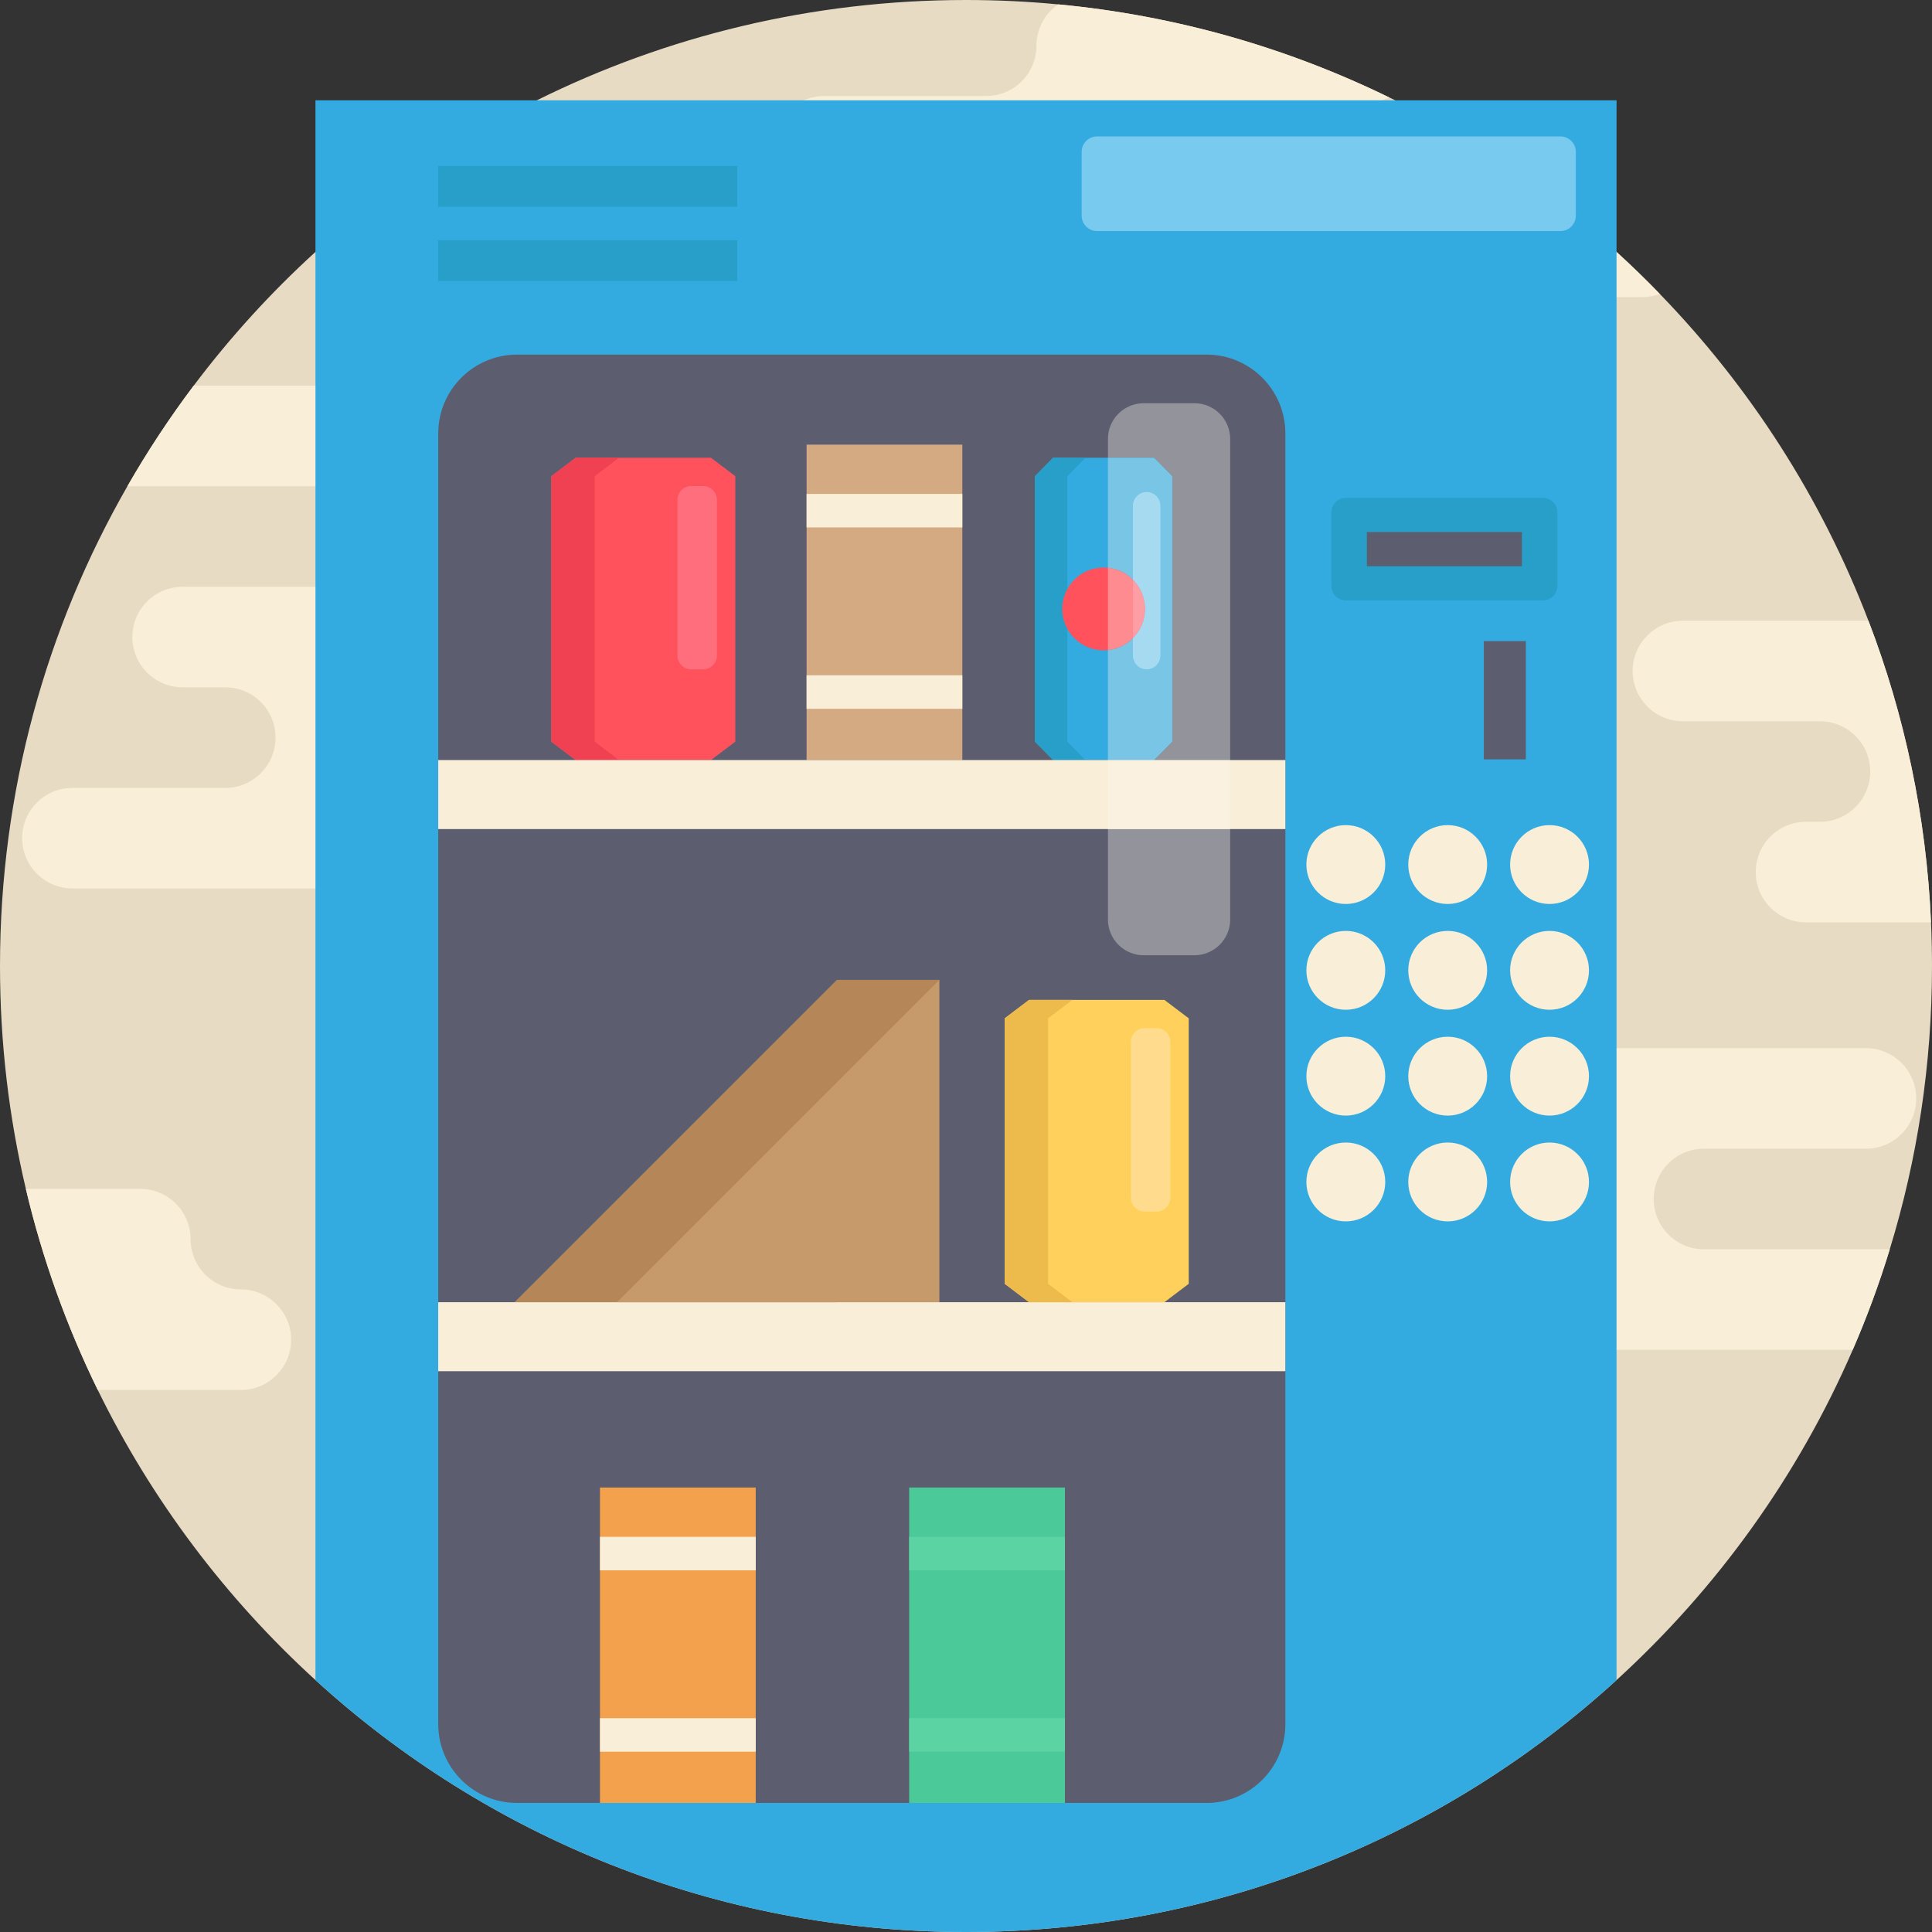 <svg xmlns="http://www.w3.org/2000/svg" xmlns:xlink="http://www.w3.org/1999/xlink" id="Capa_1" x="0px" y="0px" viewBox="0 0 512 512" style="enable-background:new 0 0 512 512;" xml:space="preserve">
<rect x="0" y="0" width="512" height="512" fill="#333333" stroke="none"/>
<path style="fill:#E8DBC4;" d="M512,256c0,26.122-3.908,51.325-11.191,75.065c-2.779,9.112-6.06,18.004-9.812,26.645  c-14.514,33.499-35.997,63.279-62.6,87.531C382.903,486.713,322.414,512,256,512s-126.903-25.287-172.398-66.759  c-23.751-21.65-43.416-47.71-57.689-76.884c-8.223-16.812-14.66-34.659-19.059-53.29C2.372,296.114,0,276.334,0,256  c0-46.279,12.278-89.684,33.761-127.143c5.308-9.258,11.18-18.16,17.565-26.645c9.634-12.8,20.449-24.68,32.277-35.453  c17.502-15.966,37.23-29.529,58.661-40.176C176.525,9.571,215.144,0,256,0c8.244,0,16.384,0.387,24.43,1.16h0.01  c31.263,2.957,60.865,11.536,87.824,24.712c0.01,0,0.01,0,0.01,0c0.491,0.23,0.972,0.47,1.463,0.711  c14.524,7.21,28.264,15.768,41.054,25.506c6.092,4.629,11.964,9.519,17.607,14.67c3.95,3.605,7.785,7.325,11.494,11.16  c23.855,24.607,42.799,53.99,55.265,86.58c9.582,24.994,15.339,51.879,16.583,79.935C511.916,248.268,512,252.123,512,256z"></path>
<g>
	<path style="fill:#F9EED7;" d="M248.456,186.055c2.403,2.414,3.897,5.736,3.897,9.425c0,7.356-5.966,13.322-13.322,13.322h-1.306   c-3.688,0-7.011,1.484-9.425,3.897s-3.897,5.736-3.897,9.425c0,7.356-5.966,13.322-13.333,13.322H19.195   c-3.678,0-7.011-1.494-9.415-3.908c-2.414-2.403-3.908-5.736-3.908-9.415c0-7.367,5.966-13.322,13.322-13.322h40.5   c3.688,0,7.011-1.494,9.425-3.908c2.414-2.403,3.897-5.736,3.897-9.415c0-7.367-5.956-13.333-13.322-13.333H48.4   c-3.678,0-7.011-1.494-9.425-3.897c-2.403-2.414-3.897-5.747-3.897-9.425c0-7.356,5.956-13.322,13.322-13.322h37.418   c3.678,0,7.011-1.494,9.415-3.897c2.414-2.414,3.908-5.747,3.908-9.425c0-7.356-5.966-13.322-13.322-13.322H33.761   c5.308-9.258,11.18-18.16,17.565-26.645h156.62c3.678,0,7.011,1.494,9.415,3.897c2.414,2.414,3.908,5.747,3.908,9.425   c0,7.356,5.966,13.322,13.322,13.322h4.441c7.356,0,13.322,5.966,13.322,13.322c0,7.356-5.966,13.322-13.322,13.322h-24.43   c-3.678,0-7.011,1.494-9.425,3.897c-2.403,2.414-3.897,5.747-3.897,9.425c0,7.367,5.966,13.322,13.322,13.322h24.43   C242.709,182.147,246.042,183.641,248.456,186.055z"></path>
	<path style="fill:#F9EED7;" d="M511.739,244.433h-33.134c-3.678,0-7.011-1.494-9.425-3.908c-2.403-2.403-3.897-5.736-3.897-9.415   c0-7.356,5.956-13.322,13.322-13.322h3.699c3.678,0,7.011-1.494,9.425-3.908c2.403-2.403,3.897-5.736,3.897-9.415   c0-7.356-5.966-13.322-13.322-13.322h-36.321c-3.678,0-7.011-1.494-9.425-3.908c-2.403-2.403-3.897-5.736-3.897-9.415   c0-7.356,5.966-13.322,13.322-13.322h49.173C504.738,189.492,510.495,216.377,511.739,244.433z"></path>
	<path style="fill:#F9EED7;" d="M438.241,317.743c0,7.356,5.966,13.322,13.322,13.322h49.246c-2.779,9.112-6.06,18.004-9.812,26.645   H388.65c-3.678,0-7.011-1.494-9.415-3.897c-2.414-2.414-3.908-5.747-3.908-9.425c0-7.356-5.966-13.322-13.322-13.322H298.35   c-3.688,0-7.011-1.494-9.425-3.897c-2.414-2.414-3.897-5.747-3.897-9.425c0-7.356,5.956-13.322,13.322-13.322h42.924   c3.688,0,7.011-1.494,9.425-3.897c2.414-2.414,3.897-5.747,3.897-9.425c0-7.356,5.966-13.322,13.333-13.322h126.569   c3.678,0,7.011,1.494,9.415,3.897c2.414,2.414,3.908,5.747,3.908,9.425c0,7.356-5.966,13.322-13.322,13.322h-42.935   C444.207,304.421,438.241,310.387,438.241,317.743z"></path>
	<path style="fill:#F9EED7;" d="M439.892,77.918c-1.442,0.533-2.988,0.815-4.608,0.815H308.715c-3.678,0-7.011-1.484-9.415-3.897   c-2.414-2.414-3.908-5.736-3.908-9.425c0-7.356-5.956-13.322-13.322-13.322h-63.655c-3.678,0-7.011-1.494-9.415-3.908   c-2.414-2.403-3.908-5.736-3.908-9.415c0-7.356,5.966-13.322,13.322-13.322h42.935c3.678,0,7.011-1.494,9.425-3.908   c2.403-2.403,3.897-5.736,3.897-9.415c0-4.545,2.278-8.568,5.757-10.961h0.01c31.263,2.957,60.865,11.536,87.824,24.712   c-5.726,1.494-9.958,6.698-9.958,12.894c0,7.356,5.966,13.322,13.322,13.322h39.163c6.092,4.629,11.964,9.519,17.607,14.67   C432.347,70.363,436.182,74.083,439.892,77.918z"></path>
	<path style="fill:#F9EED7;" d="M77.155,355.035c0,7.356-5.966,13.322-13.322,13.322H25.913   c-8.223-16.812-14.66-34.659-19.059-53.29h30.333c7.356,0,13.322,5.966,13.322,13.322c0,3.678,1.494,7.011,3.908,9.415   c2.403,2.414,5.736,3.908,9.415,3.908c3.678,0,7.011,1.494,9.415,3.908C75.661,348.024,77.155,351.357,77.155,355.035z"></path>
</g>
<path style="fill:#34ABE0;" d="M428.398,26.582v418.659C382.903,486.713,322.414,512,256,512s-126.903-25.287-172.398-66.759V26.582  H428.398z"></path>
<g>
	<rect x="116.13" y="43.99" style="fill:#279FC9;" width="79.261" height="10.802"></rect>
	<rect x="116.13" y="63.668" style="fill:#279FC9;" width="79.261" height="10.802"></rect>
	<path style="fill:#279FC9;" d="M408.887,159.107h-52.212c-2.125,0-3.847-1.723-3.847-3.847v-19.472   c0-2.125,1.723-3.847,3.847-3.847h52.212c2.125,0,3.847,1.723,3.847,3.847v19.472C412.735,157.384,411.012,159.107,408.887,159.107   z"></path>
</g>
<g>
	<rect x="362.235" y="140.999" style="fill:#5C5E70;" width="41.096" height="9.056"></rect>
	<rect x="393.226" y="169.9" style="fill:#5C5E70;" width="11.146" height="31.347"></rect>
</g>
<g>
	<circle style="fill:#F9EED7;" cx="356.655" cy="229.115" r="10.449"></circle>
	<circle style="fill:#F9EED7;" cx="410.645" cy="229.115" r="10.449"></circle>
	<circle style="fill:#F9EED7;" cx="383.655" cy="229.115" r="10.449"></circle>
	<circle style="fill:#F9EED7;" cx="356.655" cy="313.229" r="10.449"></circle>
	<circle style="fill:#F9EED7;" cx="410.645" cy="313.229" r="10.449"></circle>
	<circle style="fill:#F9EED7;" cx="383.655" cy="313.229" r="10.449"></circle>
</g>
<path style="fill:#5C5E70;" d="M319.742,93.972H137.03c-11.541,0-20.895,9.356-20.895,20.895v342.041  c0,11.539,9.355,20.895,20.895,20.895h182.712c11.54,0,20.895-9.356,20.895-20.895V114.867  C340.637,103.328,331.282,93.972,319.742,93.972L319.742,93.972z"></path>
<polygon style="fill:#FF525D;" points="194.862,126.192 188.419,121.316 152.544,121.316 146.101,126.192 146.101,196.548   152.544,201.425 188.419,201.425 194.862,196.548 "></polygon>
<polygon style="fill:#EF4152;" points="157.595,126.192 164.037,121.316 152.544,121.316 146.101,126.192 146.101,196.548   152.544,201.425 164.037,201.425 157.595,196.548 "></polygon>
<polygon style="fill:#34ABE0;" points="310.671,126.193 305.861,121.316 279.083,121.316 274.275,126.193 274.275,196.548   279.083,201.425 305.861,201.425 310.671,196.548 "></polygon>
<polygon style="fill:#279FC9;" points="282.854,126.192 287.664,121.316 279.084,121.316 274.274,126.192 274.274,196.548   279.084,201.425 287.664,201.425 282.854,196.548 "></polygon>
<rect x="213.755" y="117.833" style="fill:#D3AA81;" width="41.273" height="83.592"></rect>
<g>
	<rect x="213.755" y="130.894" style="fill:#F9EED7;" width="41.273" height="8.882"></rect>
	<rect x="213.755" y="178.96" style="fill:#F9EED7;" width="41.273" height="8.882"></rect>
</g>
<path style="fill:#FF525D;" d="M303.44,161.373c0,3.031-1.232,5.779-3.217,7.764c-1.985,1.985-4.723,3.208-7.753,3.208  c-6.06,0-10.971-4.911-10.971-10.971s4.911-10.97,10.971-10.97c3.03,0,5.768,1.223,7.753,3.208  C302.209,155.596,303.44,158.344,303.44,161.373L303.44,161.373z"></path>
<path style="fill:#78CAEF;" d="M303.88,177.392c-2.019,0-3.657-1.636-3.657-3.657v-39.706c0-2.02,1.638-3.657,3.657-3.657  c2.021,0,3.657,1.638,3.657,3.657v39.706C307.537,175.756,305.9,177.392,303.88,177.392L303.88,177.392z"></path>
<g>
	<path style="fill:#FF6E7C;" d="M303.44,161.373c0,3.031-1.232,5.779-3.217,7.764V153.61   C302.208,155.596,303.44,158.344,303.44,161.373L303.44,161.373z"></path>
	<path style="fill:#FF6E7C;" d="M186.317,177.392h-3.111c-2.026,0-3.67-1.643-3.67-3.67v-41.249c0-2.026,1.643-3.67,3.67-3.67h3.111   c2.026,0,3.67,1.643,3.67,3.67v41.249C189.986,175.75,188.343,177.392,186.317,177.392z"></path>
</g>
<polygon style="fill:#F9EED7;" points="340.637,201.425 116.135,201.425 116.135,219.711 340.637,219.711 "></polygon>
<path style="fill:#93939C;" d="M316.533,106.862h-13.442c-5.234,0-9.475,4.241-9.475,9.475v4.978h12.245l4.81,4.878v70.356  l-4.81,4.877h20.147v-85.088C326.008,111.104,321.767,106.862,316.533,106.862L316.533,106.862z"></path>
<path style="fill:#78C5E6;" d="M305.861,121.316h-12.245v29.146c2.57,0.266,4.874,1.417,6.606,3.148l0,0v-19.581  c0-2.02,1.638-3.657,3.657-3.657c2.021,0,3.657,1.638,3.657,3.657v39.706c0,2.021-1.636,3.657-3.657,3.657  c-2.019,0-3.657-1.636-3.657-3.657v-4.598l0,0c-1.731,1.731-4.035,2.883-6.606,3.148v29.139h12.245l4.81-4.877v-70.356  L305.861,121.316L305.861,121.316z"></path>
<path style="fill:#FE8B90;" d="M293.616,150.462v21.824c2.57-0.265,4.874-1.417,6.606-3.148l0,0V153.61l0,0  C298.491,151.879,296.188,150.728,293.616,150.462L293.616,150.462z"></path>
<path style="fill:#A5DAF0;" d="M303.877,130.372c-2.017,0-3.657,1.641-3.657,3.657v19.581c1.985,1.985,3.218,4.733,3.218,7.764  s-1.233,5.778-3.218,7.764v4.598c0,2.017,1.641,3.657,3.657,3.657c2.027,0,3.657-1.64,3.657-3.657v-39.706  C307.534,132.012,305.904,130.372,303.877,130.372z"></path>
<path style="fill:#FE9DA4;" d="M300.223,153.61v15.526c1.985-1.984,3.217-4.732,3.217-7.764  C303.44,158.344,302.208,155.596,300.223,153.61L300.223,153.61z"></path>
<path style="fill:#93939C;" d="M326.008,219.711h-32.392v23.962c0,5.233,4.241,9.475,9.475,9.475h13.442  c5.234,0,9.475-4.242,9.475-9.475V219.711L326.008,219.711z"></path>
<polygon style="fill:#FAF1E0;" points="326.008,201.425 305.861,201.425 293.616,201.425 293.616,219.711 326.008,219.711 "></polygon>
<g>
	<circle style="fill:#F9EED7;" cx="356.655" cy="285.194" r="10.449"></circle>
	<circle style="fill:#F9EED7;" cx="410.645" cy="285.194" r="10.449"></circle>
	<circle style="fill:#F9EED7;" cx="383.655" cy="285.194" r="10.449"></circle>
	<circle style="fill:#F9EED7;" cx="356.655" cy="257.149" r="10.449"></circle>
	<circle style="fill:#F9EED7;" cx="410.645" cy="257.149" r="10.449"></circle>
	<circle style="fill:#F9EED7;" cx="383.655" cy="257.149" r="10.449"></circle>
</g>
<path style="fill:#78CAEF;" d="M413.517,61.234H290.744c-2.261,0-4.094-1.833-4.094-4.094v-16.89c0-2.261,1.833-4.094,4.094-4.094  h122.772c2.261,0,4.094,1.833,4.094,4.094v16.89C417.611,59.401,415.778,61.234,413.517,61.234z"></path>
<rect x="116.13" y="345.098" style="fill:#F9EED7;" width="224.496" height="18.286"></rect>
<polygon style="fill:#B58657;" points="221.78,259.678 136.359,345.098 221.78,345.098 248.947,259.678 "></polygon>
<polygon style="fill:#C69A6A;" points="248.947,259.678 163.527,345.098 248.947,345.098 "></polygon>
<polygon style="fill:#FFD15C;" points="315.025,269.866 308.582,264.989 272.707,264.989 266.264,269.866 266.264,340.222   272.707,345.098 308.582,345.098 315.025,340.222 "></polygon>
<polygon style="fill:#EDBB4C;" points="277.758,269.866 284.201,264.989 272.707,264.989 266.264,269.866 266.264,340.222   272.707,345.098 284.201,345.098 277.758,340.222 "></polygon>
<path style="fill:#FFDC8D;" d="M306.48,321.066h-3.111c-2.026,0-3.67-1.643-3.67-3.67v-41.249c0-2.026,1.643-3.67,3.67-3.67h3.111  c2.026,0,3.67,1.643,3.67,3.67v41.249C310.15,319.423,308.506,321.066,306.48,321.066z"></path>
<rect x="159.002" y="394.209" style="fill:#F4A14E;" width="41.273" height="83.592"></rect>
<g>
	<rect x="159.002" y="407.27" style="fill:#F9EED7;" width="41.273" height="8.882"></rect>
	<rect x="159.002" y="455.335" style="fill:#F9EED7;" width="41.273" height="8.882"></rect>
</g>
<rect x="240.943" y="394.209" style="fill:#4BC999;" width="41.273" height="83.592"></rect>
<g>
	<rect x="240.943" y="407.27" style="fill:#5BD3A2;" width="41.273" height="8.882"></rect>
	<rect x="240.943" y="455.335" style="fill:#5BD3A2;" width="41.273" height="8.882"></rect>
</g>
<g>
</g>
<g>
</g>
<g>
</g>
<g>
</g>
<g>
</g>
<g>
</g>
<g>
</g>
<g>
</g>
<g>
</g>
<g>
</g>
<g>
</g>
<g>
</g>
<g>
</g>
<g>
</g>
<g>
</g>
</svg>